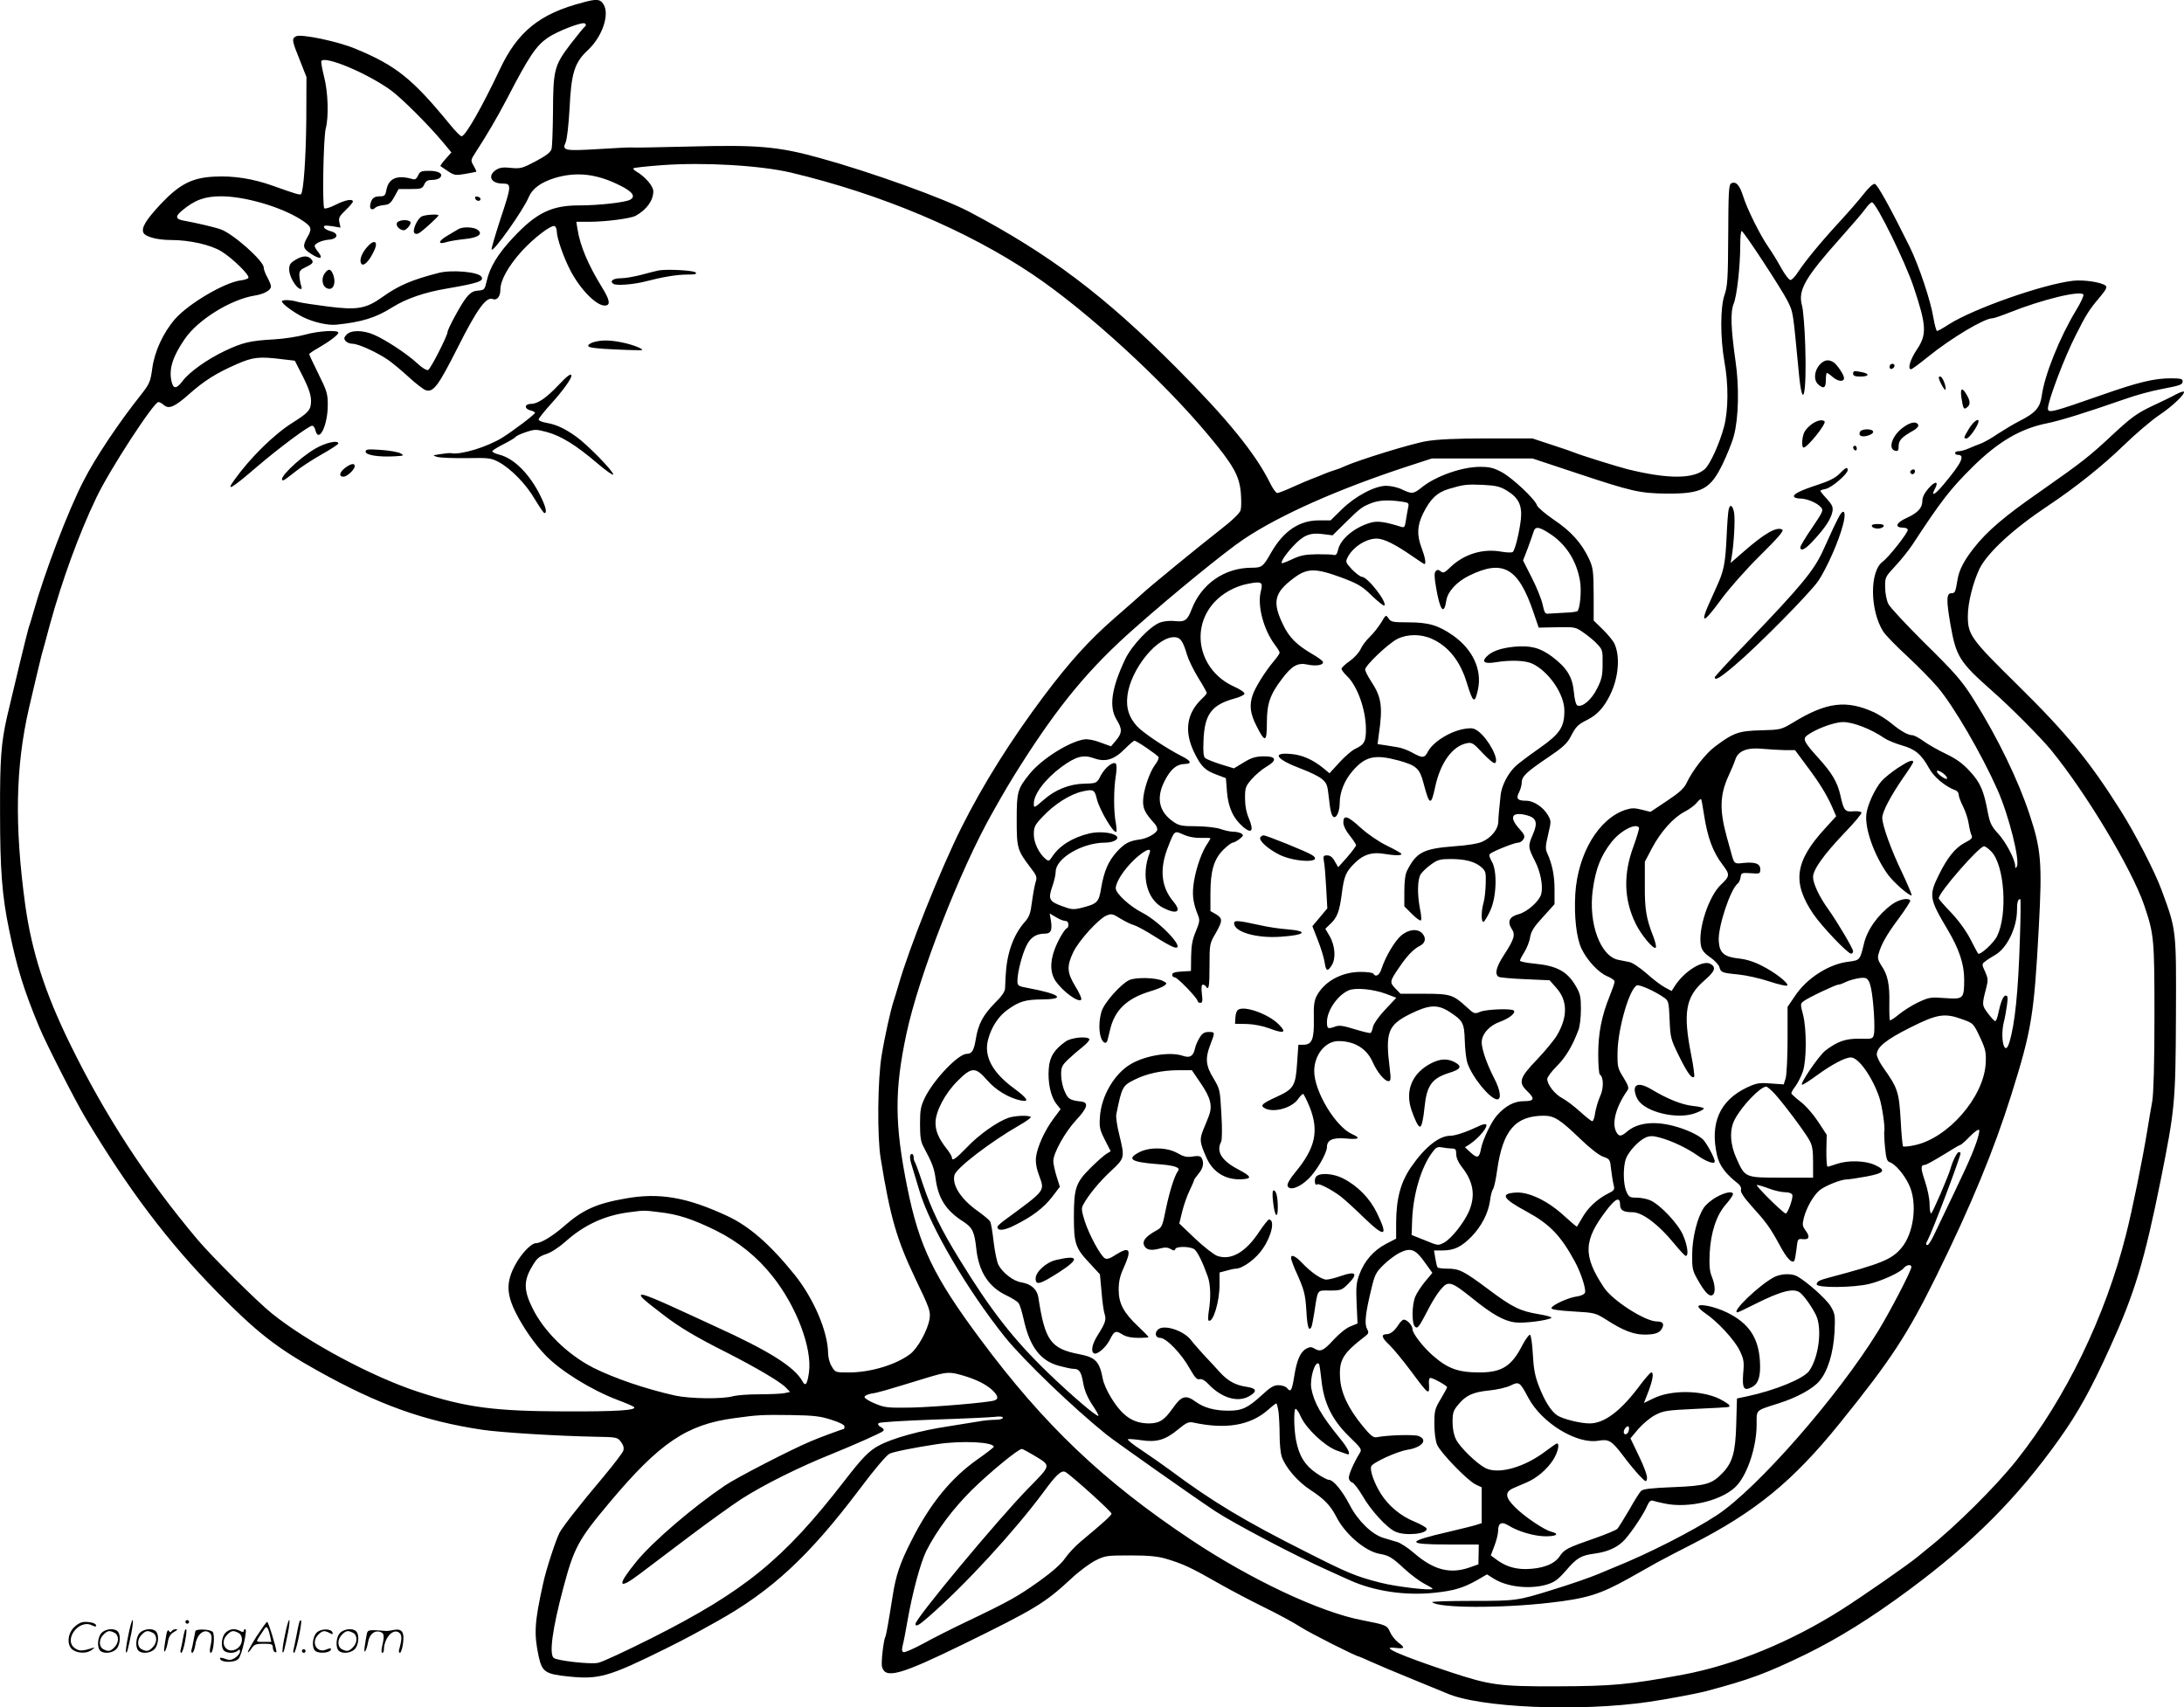 <?xml version="1.0" standalone="no"?>
<!DOCTYPE svg PUBLIC "-//W3C//DTD SVG 20010904//EN"
 "http://www.w3.org/TR/2001/REC-SVG-20010904/DTD/svg10.dtd">
<svg version="1.0" xmlns="http://www.w3.org/2000/svg"
  viewBox="0 0 1199.558 937.808"
 preserveAspectRatio="xMidYMid meet">
<g transform="translate(-0.171,938.823) scale(0.1,-0.1)"
fill="#000000" stroke="none">
<path d="M3205 9375 c-238 -61 -361 -160 -459 -370 -97 -205 -188 -365 -209
-365 -7 0 -34 28 -62 62 -206 252 -297 326 -520 418 -97 41 -300 83 -327 69
-25 -13 -23 -24 20 -130 l37 -94 -1 -235 c-2 -209 -15 -394 -29 -408 -6 -6
-29 1 -155 46 -109 39 -217 56 -323 50 -121 -6 -190 -42 -293 -151 -81 -87
-108 -131 -94 -158 12 -22 77 -39 151 -39 101 0 217 -26 276 -62 61 -37 158
-132 149 -146 -3 -5 -23 -12 -44 -14 -90 -13 -282 -126 -358 -211 -66 -76
-113 -178 -126 -272 -10 -73 -14 -84 -62 -145 -124 -156 -252 -348 -316 -474
-85 -165 -213 -501 -275 -721 -9 -33 -21 -71 -26 -85 -7 -21 -83 -335 -119
-490 -32 -142 -39 -232 -38 -525 0 -314 11 -456 49 -640 43 -211 82 -336 167
-540 37 -89 197 -403 254 -498 238 -397 452 -680 722 -955 215 -219 328 -308
555 -434 332 -185 581 -275 903 -323 102 -15 411 -34 617 -38 121 -2 124 -3
143 -28 14 -18 18 -34 13 -49 -4 -12 -53 -76 -108 -142 -131 -155 -225 -276
-242 -308 -21 -41 -75 -206 -90 -278 -48 -216 -51 -277 -25 -400 19 -87 36
-99 165 -112 167 -17 220 -2 535 154 112 56 151 77 280 149 301 168 506 359
780 722 83 111 146 185 166 198 17 10 135 34 261 53 138 21 314 12 313 -15 -1
-3 -39 -33 -86 -66 -149 -104 -266 -248 -369 -454 -59 -116 -83 -186 -100
-296 -23 -146 -36 -218 -40 -225 -10 -17 -25 -143 -19 -166 18 -69 98 -47 452
126 389 191 441 222 587 357 42 40 102 84 133 100 54 27 64 28 192 28 101 0
150 -5 195 -18 97 -29 139 -49 295 -138 63 -36 174 -94 245 -129 72 -35 161
-83 198 -107 54 -35 308 -163 322 -163 2 0 32 -13 67 -29 35 -16 137 -59 228
-96 91 -37 174 -71 185 -76 179 -81 733 -104 1115 -48 90 13 262 45 310 58
236 62 334 98 550 203 181 89 357 198 570 356 348 258 591 502 820 823 105
147 178 279 282 509 135 297 188 473 278 920 77 386 81 421 83 897 2 477 3
471 -79 693 -36 99 -145 310 -224 435 -172 273 -295 423 -566 690 -258 254
-274 276 -274 380 0 72 29 186 64 259 44 89 185 219 376 346 149 99 302 221
415 331 66 64 154 139 196 167 72 48 146 118 135 129 -2 3 -22 -4 -43 -15 -21
-12 -81 -41 -133 -65 -81 -39 -112 -61 -210 -152 -135 -126 -167 -151 -405
-318 -197 -137 -289 -216 -363 -310 -53 -68 -79 -118 -88 -169 -12 -72 -14
-78 -34 -78 -28 0 -29 -37 -5 -175 31 -174 49 -203 230 -363 98 -86 262 -251
320 -321 193 -235 446 -656 514 -856 54 -160 56 -182 56 -610 0 -262 -5 -422
-12 -465 -7 -36 -19 -110 -28 -165 -26 -158 -83 -439 -116 -567 -113 -449
-331 -900 -601 -1240 -114 -144 -338 -366 -487 -484 -13 -11 -38 -31 -55 -45
-54 -45 -302 -217 -418 -291 -280 -178 -590 -305 -873 -358 -297 -55 -388 -63
-690 -64 -320 -1 -369 6 -590 79 -274 91 -394 144 -297 132 50 -6 53 1 12 31
-16 13 -36 38 -44 57 -15 36 -23 39 -152 64 -229 43 -612 223 -939 441 -484
322 -810 633 -1159 1103 -256 344 -336 510 -401 833 -70 347 -71 533 -5 843
68 320 295 902 473 1216 71 126 97 169 151 255 215 339 383 541 632 760 211
187 494 417 593 484 200 135 525 279 911 405 l126 41 276 0 277 0 238 -79
c309 -103 351 -112 498 -114 195 -1 241 23 310 166 24 51 52 119 60 152 26 95
30 270 9 410 -25 177 -29 269 -10 315 18 44 36 208 36 321 0 43 3 79 8 78 11
-1 217 -315 252 -384 31 -63 29 -50 61 -387 21 -228 45 -134 36 142 -3 96 -11
196 -18 221 -23 84 17 152 215 374 59 66 120 137 134 157 15 21 31 36 36 35
26 -8 184 -331 229 -467 70 -210 73 -259 17 -342 -37 -55 -52 -108 -32 -108 5
0 47 31 94 69 126 102 308 211 353 211 8 0 49 14 92 31 180 72 393 124 408 99
3 -5 -15 -45 -41 -87 -89 -147 -173 -355 -188 -469 -9 -64 -34 -93 -116 -135
-36 -18 -92 -52 -126 -74 -33 -23 -76 -47 -95 -54 -19 -7 -49 -19 -67 -27 -18
-8 -42 -14 -52 -14 -11 0 -20 -4 -20 -10 0 -5 6 -10 14 -10 43 0 23 -43 -74
-159 -51 -62 -76 -74 -50 -26 22 42 0 42 -36 1 -23 -27 -34 -49 -34 -71 0 -36
-25 -64 -85 -91 -60 -27 -70 -54 -19 -54 13 0 24 -5 24 -12 0 -18 -104 -150
-138 -175 -72 -53 -70 -267 3 -383 12 -19 71 -80 131 -135 59 -55 135 -132
168 -171 88 -103 242 -368 329 -564 63 -142 125 -391 106 -422 -7 -10 -9 -9
-9 4 0 35 -52 133 -93 177 -36 39 -45 57 -56 111 -23 126 -42 170 -100 232
-39 43 -74 68 -130 95 -42 20 -97 51 -122 69 -26 19 -54 34 -63 34 -25 0 -66
24 -117 66 -24 20 -67 47 -94 60 -152 69 -260 56 -441 -54 -70 -42 -71 -42
-180 -45 -121 -3 -151 -13 -251 -88 -53 -39 -126 -133 -158 -202 -13 -28 -40
-53 -108 -98 l-90 -60 -48 12 c-39 10 -56 10 -90 -1 -147 -49 -261 -240 -275
-462 -7 -124 6 -242 35 -302 31 -64 94 -131 141 -150 22 -9 40 -22 40 -29 0
-8 -12 -42 -26 -77 -45 -110 -64 -206 -64 -322 0 -59 4 -109 9 -112 21 -13 22
-76 1 -120 -11 -25 -23 -66 -27 -91 -3 -25 -10 -45 -16 -45 -5 0 -35 24 -66
52 -32 29 -75 62 -96 73 -43 22 -85 76 -85 107 0 10 24 42 53 71 48 48 85 109
118 197 8 19 14 71 14 115 0 69 -4 86 -28 127 -48 82 -104 112 -232 124 -41 4
-75 11 -75 16 0 4 11 26 25 48 13 21 28 58 31 81 6 33 21 57 71 111 l63 70 0
81 c0 78 -13 139 -40 199 -11 23 -10 40 5 103 17 72 17 75 -2 107 -25 43 -78
78 -117 78 -49 0 -59 11 -41 46 8 16 15 41 15 55 0 33 27 58 147 139 76 51
102 75 120 109 31 60 40 69 94 96 53 27 90 67 123 134 49 97 58 219 23 288 -9
16 -37 50 -64 76 l-48 47 0 142 c-1 132 -3 147 -26 198 -41 86 -98 150 -192
213 -47 32 -89 68 -93 79 -10 34 -135 151 -194 183 -45 24 -67 29 -120 29 -98
0 -240 -50 -317 -111 -48 -39 -56 -39 -111 -13 -22 11 -61 20 -86 20 -64 0
-172 -58 -246 -131 l-60 -59 -64 0 c-108 0 -194 -58 -262 -176 -44 -78 -51
-84 -107 -84 -149 0 -276 -88 -330 -228 -23 -61 -38 -71 -91 -65 -24 3 -60 0
-80 -7 -54 -18 -155 -123 -193 -200 -76 -160 -92 -264 -48 -335 31 -51 31 -72
-3 -113 l-28 -33 -58 21 c-36 14 -70 20 -90 17 -83 -13 -233 -108 -298 -188
-68 -84 -72 -99 -72 -254 0 -155 3 -166 75 -261 35 -45 38 -54 29 -80 -5 -16
-14 -64 -20 -108 -8 -65 -15 -85 -41 -113 -63 -73 -98 -173 -104 -298 -1 -22
-2 -52 -3 -66 -1 -18 -20 -45 -56 -80 -65 -66 -92 -117 -105 -200 -10 -60 -21
-79 -49 -79 -47 0 -181 -141 -230 -240 -23 -48 -27 -67 -27 -145 0 -69 4 -98
19 -125 48 -90 59 -118 67 -179 15 -107 58 -173 151 -232 51 -33 62 -56 72
-149 13 -125 67 -210 164 -256 31 -15 62 -34 68 -43 7 -8 19 -48 28 -88 33
-151 91 -228 192 -256 33 -9 69 -17 80 -17 34 0 44 -15 55 -77 7 -41 23 -79
49 -119 22 -32 37 -60 35 -62 -8 -8 -146 110 -279 238 -188 182 -314 343 -486
624 -100 162 -152 270 -199 409 -21 65 -42 121 -45 124 -3 4 -6 15 -6 25 0 10
-4 18 -10 18 -13 0 -13 -25 0 -64 5 -17 24 -78 41 -136 58 -197 263 -546 470
-805 104 -129 374 -388 559 -537 49 -39 480 -343 595 -419 101 -67 443 -247
625 -328 41 -19 93 -42 115 -52 135 -61 306 -86 466 -69 106 11 157 26 235 70
l53 31 38 -24 c74 -46 198 -59 291 -32 42 13 61 27 104 76 61 71 83 84 158 94
75 10 130 36 167 78 43 49 106 145 122 185 10 22 19 31 30 28 9 -3 36 -10 61
-15 138 -31 333 18 405 102 59 69 105 214 105 331 0 83 -9 75 120 116 99 31
189 80 225 123 46 54 76 152 83 269 4 91 3 100 -21 141 -24 40 -128 133 -184
165 -31 17 -88 15 -126 -4 -81 -42 -240 -194 -202 -194 3 0 46 20 95 45 146
73 215 91 250 62 22 -18 64 -77 86 -122 35 -73 16 -230 -37 -306 -30 -43 -186
-107 -340 -140 l-57 -12 -4 -141 c-4 -154 -20 -211 -76 -269 -57 -60 -92 -70
-270 -77 -121 -5 -166 -10 -177 -21 -8 -8 -37 -54 -65 -104 -29 -49 -58 -96
-65 -104 -7 -7 -62 -30 -122 -51 -152 -53 -169 -61 -195 -100 -29 -44 -97 -69
-187 -70 -65 0 -117 18 -168 58 l-23 17 20 53 c11 29 20 65 20 80 0 45 18 55
56 32 54 -34 144 -60 206 -60 60 0 77 13 31 25 -39 9 -151 85 -200 135 -55 54
-57 84 -8 105 19 8 52 22 72 31 55 23 112 72 145 123 26 41 38 91 21 91 -3 0
-29 -18 -57 -39 -119 -92 -264 -133 -336 -96 -48 25 -139 113 -161 157 -12 24
-19 58 -19 95 0 51 4 64 31 96 42 51 80 69 170 78 42 4 95 16 117 27 48 23 51
21 98 -67 74 -139 266 -256 385 -236 57 10 73 0 134 -80 30 -41 72 -91 92
-112 36 -37 37 -37 41 -15 2 14 -16 65 -44 122 l-47 98 42 50 c23 27 64 62 92
77 47 25 62 27 227 35 207 10 182 8 182 19 0 5 -24 20 -52 35 -102 50 -271 51
-368 2 l-49 -24 25 64 c25 67 30 104 15 104 -4 0 -31 -30 -59 -67 -106 -144
-198 -213 -279 -213 -52 0 -147 24 -178 44 -34 23 -69 78 -101 161 -21 54 -29
94 -33 174 -3 58 -10 106 -16 108 -5 1 -25 -25 -43 -60 -58 -113 -112 -147
-234 -147 -118 0 -175 21 -259 95 -53 47 -109 120 -109 142 0 21 -29 53 -48
53 -6 0 -19 -12 -29 -28 -22 -34 -43 -51 -65 -52 -32 0 -28 -19 13 -57 22 -21
76 -86 120 -145 100 -135 104 -138 99 -65 -1 15 3 27 8 27 15 0 92 -43 92 -51
0 -3 -16 -33 -35 -65 -32 -53 -35 -64 -35 -136 0 -47 6 -93 15 -115 19 -44
166 -196 211 -218 l34 -16 0 -99 0 -98 -32 -10 c-18 -6 -85 -22 -148 -37 -238
-55 -239 -70 -4 -70 l168 0 -1 -55 -1 -54 -48 -17 c-108 -38 -199 -14 -307 80
-31 27 -71 53 -89 59 -18 5 -53 16 -77 23 -64 19 -141 94 -186 181 -41 79 -90
138 -114 138 -9 0 -41 17 -71 38 -61 42 -94 95 -110 181 -12 65 -13 171 -2
171 5 0 18 -19 28 -42 30 -67 130 -161 198 -187 31 -11 59 -21 61 -21 17 0 -2
37 -43 87 -103 126 -143 196 -158 276 -9 55 21 155 42 134 3 -2 9 -44 14 -91
13 -124 59 -218 153 -309 66 -64 70 -70 57 -90 -30 -48 -60 -116 -60 -135 0
-11 8 -23 18 -26 10 -3 35 -36 57 -73 45 -79 132 -175 180 -197 54 -26 182
-13 172 17 -2 6 -31 23 -65 37 -77 31 -144 87 -186 154 -37 59 -61 128 -53
150 8 21 142 82 198 91 82 13 116 55 62 76 -25 9 -173 5 -230 -7 -18 -3 -34 9
-77 62 -79 96 -120 183 -124 265 -6 98 16 134 137 227 21 16 22 21 11 42 -15
27 -8 87 23 215 19 81 26 95 67 135 25 25 66 56 91 68 60 29 86 19 139 -57
l39 -54 -40 -48 c-21 -26 -46 -63 -54 -83 -19 -46 -20 -149 -1 -165 15 -12 20
-5 81 112 17 32 44 75 61 94 40 48 57 43 169 -47 111 -90 176 -127 237 -135
46 -7 185 11 201 25 4 4 -27 13 -70 20 -103 17 -145 38 -277 137 -134 100
-159 113 -224 113 -28 0 -53 3 -55 8 -3 4 -8 26 -12 50 l-7 42 46 0 c64 0 104
19 160 76 55 57 92 128 102 199 3 28 11 55 16 62 6 7 16 54 23 105 31 218 100
298 257 298 56 0 89 -21 198 -126 55 -53 104 -91 127 -99 37 -13 38 -15 44
-72 4 -32 10 -70 14 -85 6 -24 3 -29 -34 -47 -58 -30 -108 -77 -138 -130 -15
-25 -28 -48 -30 -50 -1 -2 -32 24 -68 57 -88 82 -194 134 -266 130 -90 -5 -75
-33 57 -104 127 -69 188 -132 265 -274 33 -60 64 -154 56 -172 -3 -9 -23 -18
-46 -21 -45 -6 -133 -46 -138 -63 -3 -8 35 -14 119 -19 122 -7 123 -8 188 -49
84 -54 142 -77 199 -78 59 -1 88 8 101 33 14 26 5 39 -28 39 -64 0 -244 115
-291 187 -116 175 -113 258 16 426 49 64 73 73 73 28 0 -30 18 -41 68 -41 54
0 143 -67 228 -171 31 -38 60 -69 65 -69 17 0 9 60 -16 116 -28 63 -127 168
-181 190 -18 8 -52 14 -74 14 -37 0 -42 3 -56 35 -17 41 -18 129 -3 176 14 41
71 103 111 120 22 9 39 9 76 -1 66 -18 148 -57 204 -96 52 -37 98 -53 98 -35
0 19 -47 105 -66 122 -30 27 -96 56 -161 73 -107 28 -196 17 -252 -29 -36 -31
-47 -31 -62 -4 -26 49 -1 140 62 229 9 12 3 28 -22 69 -32 51 -34 59 -33 140
2 131 66 351 107 367 15 5 100 -33 148 -67 25 -17 27 -24 31 -122 4 -100 7
-108 52 -200 46 -93 70 -126 83 -113 3 3 -4 59 -17 123 -45 229 -30 316 71
404 60 52 68 73 37 92 -41 26 -146 -39 -199 -123 l-16 -25 -37 20 c-21 11 -66
45 -101 77 -36 31 -77 59 -94 62 -17 3 -44 9 -60 12 -99 19 -166 201 -141 384
16 117 44 188 103 263 48 62 134 107 151 79 2 -4 -11 -49 -29 -99 -58 -154
-55 -295 11 -429 30 -61 98 -143 110 -131 4 4 -2 31 -13 60 -39 99 -48 149
-47 282 l0 130 39 74 c48 91 118 169 180 201 26 13 55 35 66 49 11 13 21 22
24 20 2 -3 9 -38 15 -79 20 -132 49 -211 105 -284 39 -51 38 -61 -10 -106 -67
-62 -128 -245 -111 -335 5 -26 18 -42 51 -65 25 -17 48 -42 51 -55 7 -28 15
-31 109 -40 39 -4 112 -20 163 -37 51 -17 96 -27 100 -23 11 11 -66 72 -138
108 -42 22 -86 36 -124 40 -85 9 -110 30 -114 97 -5 77 64 284 104 315 7 5 14
21 16 35 3 24 6 25 56 22 50 -4 52 -3 52 22 0 31 -29 41 -95 34 -47 -6 -49 -4
-65 57 -5 17 -16 57 -25 90 -39 144 -37 227 10 330 15 32 33 75 39 94 16 46
67 65 151 56 33 -3 86 -6 118 -7 l58 0 57 -77 c74 -98 114 -162 145 -231 l24
-55 -61 -67 c-167 -182 -182 -297 -64 -471 46 -67 188 -217 207 -217 6 0 11 6
11 13 0 15 -84 157 -135 229 -50 69 -85 143 -85 179 0 41 60 125 179 249 50
52 89 99 87 105 -1 5 -21 9 -44 7 -47 -4 -53 3 -72 88 -16 72 -46 122 -119
203 -80 88 -89 106 -65 125 46 35 149 74 198 74 53 1 153 -37 226 -87 19 -13
63 -31 98 -41 72 -20 107 -49 149 -125 25 -48 89 -101 146 -122 9 -3 17 -14
17 -24 0 -10 11 -39 24 -65 13 -25 27 -68 31 -95 4 -26 11 -55 16 -64 6 -13
-1 -21 -38 -40 -52 -27 -96 -82 -143 -178 -55 -111 -51 -131 49 -299 63 -106
91 -189 91 -273 0 -107 -4 -110 -104 -103 -79 6 -88 5 -148 -23 -34 -16 -83
-47 -107 -67 -24 -20 -46 -34 -49 -32 -2 3 -4 46 -3 95 2 102 -9 156 -44 206
-18 28 -22 42 -15 64 15 54 44 105 111 195 37 50 65 94 63 98 -11 17 -63 6
-100 -21 -78 -57 -137 -140 -155 -218 -21 -88 -22 -89 -83 -97 -108 -12 -231
-91 -295 -188 l-41 -60 0 -177 c0 -97 -5 -193 -10 -213 l-11 -36 -72 5 c-64 5
-78 2 -130 -22 -150 -71 -205 -197 -164 -374 12 -54 47 -101 114 -153 13 -10
20 -24 17 -35 -4 -12 15 -41 58 -89 79 -87 102 -118 153 -212 39 -73 67 -104
81 -90 4 4 9 33 13 65 6 56 7 58 33 55 36 -4 43 12 18 46 -19 26 -20 33 -10
73 14 53 49 116 83 147 26 24 118 62 152 62 11 0 59 7 108 16 100 19 111 34
45 64 -53 24 -148 26 -208 5 -23 -8 -46 -15 -50 -15 -5 0 -7 39 -7 87 l2 88
-47 72 c-27 41 -68 88 -97 110 -27 21 -50 42 -50 46 -1 5 10 23 23 40 13 18
31 54 40 80 21 63 21 232 1 312 -15 56 -15 60 2 73 23 19 178 92 192 92 6 0
19 4 29 9 36 19 100 33 120 27 14 -5 23 -21 30 -54 14 -63 24 -225 16 -256 -6
-24 -9 -25 -77 -23 -79 1 -123 -15 -189 -65 -37 -29 -145 -188 -128 -188 6 0
42 23 80 51 84 61 156 99 188 99 42 0 118 -108 156 -220 15 -45 33 -166 27
-185 -1 -5 0 -45 4 -87 6 -62 11 -78 25 -83 30 -9 79 -66 106 -122 49 -100 29
-269 -42 -351 -53 -62 -109 -85 -399 -162 -50 -13 -65 -21 -65 -36 0 -21 203
-19 289 2 72 18 170 63 190 88 15 18 41 21 41 5 0 -20 -115 -241 -182 -351
-220 -358 -663 -865 -886 -1012 -131 -86 -375 -211 -562 -286 -30 -12 -69 -29
-86 -36 -42 -18 -160 -59 -258 -89 -190 -59 -197 -60 -438 -60 -125 0 -224 -3
-220 -7 33 -33 381 -34 647 -3 202 23 275 46 430 132 55 31 127 71 160 90 33
18 119 63 190 99 350 179 554 346 811 664 283 350 373 488 534 815 190 386
313 685 409 990 112 357 125 438 151 920 19 354 13 428 -51 620 -61 186 -176
423 -303 625 -67 108 -102 148 -282 325 -94 94 -180 186 -190 205 -10 20 -18
59 -18 92 -1 55 1 58 54 115 30 32 73 85 95 118 159 243 209 307 329 426 141
140 265 213 411 242 77 16 203 55 425 132 58 21 149 46 204 56 109 21 116 24
116 45 0 11 -15 14 -64 14 -91 0 -176 -20 -376 -90 -277 -97 -300 -103 -300
-76 0 41 90 280 152 401 58 116 76 143 129 206 38 45 46 59 36 68 -24 19 -118
33 -178 27 -166 -19 -547 -153 -684 -240 -30 -20 -59 -36 -64 -36 -4 0 -13 33
-20 73 -15 94 -80 287 -131 391 -103 208 -176 341 -191 344 -9 2 -35 -22 -62
-57 -26 -33 -86 -102 -133 -153 -99 -107 -187 -214 -227 -275 -15 -24 -34 -43
-41 -43 -8 0 -31 30 -52 68 -20 37 -52 88 -70 114 -44 63 -117 209 -139 281
-19 60 -40 82 -66 67 -12 -8 -14 -56 -15 -283 -1 -240 -4 -281 -20 -328 -24
-69 -24 -234 -1 -367 23 -123 22 -268 -2 -358 -23 -88 -76 -206 -105 -232 -62
-56 -204 -56 -426 -1 -55 14 -257 77 -285 89 -11 5 -69 25 -128 44 l-109 36
-246 0 c-166 0 -276 -5 -334 -15 -78 -12 -376 -104 -453 -139 -16 -8 -41 -17
-55 -21 -14 -4 -38 -13 -55 -20 -16 -7 -46 -19 -65 -26 -19 -7 -68 -28 -108
-46 -39 -18 -78 -33 -85 -33 -7 0 -25 25 -40 56 -79 160 -235 352 -512 630
-400 401 -699 626 -1140 859 -143 75 -540 218 -820 295 -231 64 -341 73 -720
63 -165 -4 -307 -7 -315 -5 -8 1 -91 -3 -184 -9 -186 -11 -198 -8 -177 38 7
16 16 96 21 183 9 196 27 254 100 322 80 74 122 198 86 253 -18 28 -36 30
-111 10z m9 -133 c-6 -4 -42 -49 -81 -99 -87 -115 -93 -139 -94 -371 -1 -97
-4 -188 -8 -202 -5 -18 -28 -36 -86 -67 -74 -39 -84 -42 -136 -37 -44 5 -62 2
-83 -11 -48 -32 -28 -75 36 -75 51 0 50 -10 -13 -199 -27 -84 -49 -157 -47
-163 7 -20 174 216 203 286 20 48 66 82 142 106 121 37 235 24 365 -43 66 -33
82 -59 50 -76 -28 -15 -173 -31 -281 -31 -150 0 -234 -41 -361 -177 -83 -88
-128 -162 -145 -238 -11 -48 -13 -50 -48 -53 -28 -2 -43 -12 -66 -41 -27 -34
-101 -170 -101 -186 0 -20 -94 -205 -107 -209 -8 -3 -34 12 -61 38 -55 51
-172 128 -237 156 -61 26 -126 26 -150 0 -15 -16 -15 -22 -5 -35 7 -8 24 -15
39 -15 31 0 134 -47 195 -89 24 -17 75 -59 114 -95 38 -35 80 -67 92 -71 42
-13 69 23 176 235 105 209 156 279 191 266 24 -10 43 13 43 51 0 51 42 127
115 209 69 76 166 150 184 140 6 -4 11 -17 11 -30 0 -35 38 -144 76 -216 54
-102 140 -190 187 -190 34 0 29 30 -16 102 -75 122 -119 226 -133 316 l-7 42
69 0 c92 0 230 18 257 33 61 34 97 84 97 135 0 29 -47 82 -96 110 -10 6 -16
13 -13 16 3 3 73 11 156 17 230 17 539 -1 710 -41 495 -118 967 -317 1328
-560 297 -200 711 -579 962 -880 139 -166 172 -225 180 -319 3 -38 3 -80 -1
-94 -4 -17 -44 -56 -119 -114 -113 -88 -385 -311 -422 -346 -11 -10 -78 -70
-150 -132 -143 -125 -245 -238 -387 -426 -184 -245 -337 -489 -456 -727 -115
-230 -289 -665 -346 -867 -10 -33 -21 -71 -26 -85 -16 -47 -49 -195 -66 -300
-22 -130 -25 -447 -5 -565 52 -321 88 -445 189 -657 80 -167 86 -182 79 -225
-10 -61 -64 -159 -105 -191 -77 -59 -218 -102 -337 -102 -74 0 -76 0 -95 33
-11 17 -20 50 -20 72 -1 118 -78 300 -185 433 -134 166 -249 266 -370 322
-222 103 -373 129 -560 95 -159 -28 -234 -62 -338 -154 -60 -52 -124 -91 -151
-91 -27 0 -82 -58 -116 -122 -48 -90 -47 -156 3 -257 43 -86 108 -179 167
-239 84 -86 248 -187 391 -242 46 -17 88 -35 93 -40 18 -18 -99 -25 -379 -24
-387 1 -542 21 -805 107 -252 82 -608 272 -805 431 -79 63 -330 313 -407 404
-283 336 -508 681 -700 1073 -139 283 -212 510 -248 769 -59 434 -53 755 20
1075 24 104 62 264 70 295 6 19 26 94 45 165 68 247 160 500 256 700 71 150
315 525 341 525 6 0 19 -7 29 -16 28 -25 60 -11 140 60 84 74 147 114 261 164
89 39 123 43 251 27 l68 -8 45 -88 c32 -64 44 -101 44 -132 0 -50 -12 -64
-102 -121 -103 -65 -231 -191 -320 -315 -47 -65 -16 -48 121 70 126 108 288
228 307 229 7 0 15 -11 18 -25 19 -75 69 29 68 142 0 58 -6 77 -51 167 -28 57
-51 105 -51 109 0 3 21 18 48 33 64 37 112 73 112 85 0 16 -108 10 -183 -11
-39 -11 -117 -23 -172 -26 -129 -7 -171 -17 -270 -64 -96 -46 -192 -114 -230
-164 -34 -45 -51 -46 -61 -3 -16 67 6 137 73 234 72 105 252 217 385 238 50 8
88 29 88 50 0 8 -9 30 -20 50 -11 20 -20 44 -20 54 0 36 -166 184 -235 209
-32 12 -137 36 -197 47 -52 8 -57 23 -17 56 70 59 126 79 215 79 128 0 323
-56 434 -125 62 -39 68 -51 42 -96 -30 -52 -28 -65 18 -95 49 -32 69 -28 41 8
-12 14 -21 30 -21 35 0 14 41 32 80 35 48 4 54 34 9 46 -18 4 -35 14 -37 21
-4 11 5 12 43 7 l47 -8 -6 29 c-6 24 0 34 34 67 22 21 40 42 40 47 0 17 -43 9
-96 -18 -29 -15 -57 -23 -61 -19 -12 12 -5 391 8 439 17 63 13 201 -10 287
-10 41 -17 78 -14 83 19 30 246 -64 378 -158 59 -42 209 -191 293 -292 l43
-52 -32 -36 c-17 -19 -30 -37 -28 -39 2 -2 21 -14 41 -28 35 -23 42 -24 95
-15 32 6 59 11 61 12 1 1 -5 16 -15 33 -17 30 -17 30 14 78 62 96 112 181 169
289 121 234 160 291 223 335 55 38 194 91 206 79 7 -7 6 -12 -1 -17z m5065
-2549 c64 -39 84 -81 76 -158 -8 -69 -31 -165 -44 -178 -5 -5 -31 -4 -62 1
-102 19 -206 -13 -281 -85 -32 -31 -39 -34 -53 -23 -12 10 -19 10 -27 2 -9 -9
-9 -31 1 -89 22 -130 44 -157 57 -71 8 48 58 102 126 135 186 91 270 42 353
-204 l28 -82 101 2 c99 2 102 1 146 -30 25 -17 59 -45 75 -63 28 -29 30 -36
29 -108 0 -65 -5 -86 -31 -137 -30 -60 -79 -102 -107 -92 -8 3 -16 31 -20 76
-8 82 -38 131 -120 193 -66 49 -118 62 -208 54 -78 -8 -125 -26 -154 -57 -25
-28 -6 -38 54 -28 81 13 162 10 200 -8 91 -43 177 -169 176 -259 0 -90 -25
-127 -138 -206 -56 -39 -114 -83 -129 -97 -42 -39 -77 -106 -83 -159 -9 -84
-12 -116 -13 -149 -1 -39 -38 -85 -86 -107 -22 -11 -81 -21 -156 -26 -170 -13
-208 -33 -259 -134 -10 -19 -15 -59 -15 -112 l0 -84 42 -42 c23 -23 45 -39 49
-35 4 3 2 32 -5 63 -16 83 -14 165 5 192 9 13 34 37 57 53 35 25 49 29 106 29
81 0 133 -14 168 -44 25 -22 27 -29 25 -92 -1 -38 -6 -85 -12 -104 -14 -48
-13 -113 1 -104 6 3 23 32 37 63 34 75 38 218 7 268 -12 21 -16 36 -10 41 17
15 135 62 155 62 11 0 24 9 30 20 9 16 4 26 -26 59 -56 63 -37 93 45 71 52
-14 60 -41 32 -105 -27 -62 -27 -71 10 -143 32 -61 47 -140 36 -184 -10 -39
-76 -98 -124 -111 -51 -13 -64 -41 -38 -81 21 -32 14 -56 -44 -145 -42 -65
-51 -103 -28 -118 6 -4 72 -10 146 -13 l134 -6 37 -42 c62 -69 63 -159 4 -259
-15 -26 -65 -87 -111 -135 -96 -100 -103 -125 -53 -173 44 -42 39 -55 -19 -55
-52 0 -100 -25 -147 -78 -31 -34 -79 -135 -88 -184 -9 -50 -20 -54 -57 -20
l-31 29 24 15 c54 36 107 101 91 111 -4 3 -24 -2 -43 -12 -63 -30 -125 -51
-153 -51 -61 0 -140 -63 -215 -172 -57 -83 -81 -172 -82 -303 l0 -90 -56 -29
c-68 -36 -117 -92 -145 -165 -18 -48 -20 -71 -16 -164 l5 -108 -39 -16 c-22
-8 -63 -41 -93 -74 -56 -61 -72 -68 -106 -47 -15 9 -24 9 -43 -1 -33 -18 -53
-63 -67 -154 -13 -79 -19 -88 -40 -62 -7 8 -27 15 -46 15 -26 0 -45 -11 -91
-54 -78 -71 -109 -86 -184 -86 -75 0 -133 16 -177 47 -56 42 -80 36 -127 -31
-48 -68 -74 -85 -131 -86 -89 0 -148 40 -211 144 -20 32 -40 77 -44 100 -18
96 -40 119 -128 136 -158 30 -190 74 -226 312 -7 45 -40 74 -94 83 -45 7 -103
53 -126 97 -8 17 -20 75 -26 127 -6 53 -14 102 -19 110 -4 8 -34 33 -66 56
-93 65 -144 143 -130 199 9 38 199 183 352 271 41 23 71 45 67 48 -10 11 -87
8 -124 -5 -60 -21 -162 -93 -227 -162 -62 -64 -82 -78 -82 -55 0 6 -13 28 -29
48 -43 55 -61 96 -61 142 0 62 51 160 121 230 78 78 98 78 162 5 47 -55 121
-99 185 -112 50 -10 39 10 -35 65 -121 88 -169 178 -144 270 18 69 58 129 108
164 64 46 97 55 191 56 130 1 97 29 -72 61 -65 12 -66 13 -66 44 1 46 25 140
49 189 22 46 53 67 100 67 35 0 43 18 35 71 l-7 40 34 -20 c19 -12 42 -21 52
-21 10 0 17 -8 17 -20 0 -11 -4 -20 -8 -20 -5 0 -19 -19 -33 -43 -59 -104 -69
-189 -29 -248 39 -56 124 -119 140 -102 5 4 -9 37 -31 72 -47 77 -49 111 -13
188 30 64 140 185 184 203 27 11 34 9 77 -18 27 -16 59 -32 73 -35 14 -4 63
-30 110 -60 47 -30 95 -57 108 -61 78 -25 -69 136 -172 189 -69 35 -146 106
-146 134 0 34 43 101 101 157 57 53 98 72 85 37 -48 -124 -16 -255 74 -301 77
-39 104 -22 56 35 -66 79 -76 175 -32 291 39 101 37 99 88 76 27 -12 62 -19
95 -18 29 1 53 0 53 -2 0 -3 -11 -22 -25 -43 -30 -49 -62 -149 -69 -221 -6
-55 1 -97 25 -157 12 -29 10 -38 -11 -90 -19 -44 -25 -77 -26 -138 l-1 -80
-52 -3 c-36 -2 -51 -7 -51 -18 0 -7 6 -14 14 -14 15 0 126 -115 126 -131 0 -5
7 -9 15 -9 11 0 13 10 8 50 -4 33 -2 50 5 50 6 0 14 -4 17 -10 16 -25 20 -1
20 113 0 120 1 123 33 178 40 70 40 83 2 106 l-30 17 0 96 c0 125 19 189 71
241 21 21 45 39 52 39 6 0 23 9 37 20 21 17 23 21 10 30 -8 5 -28 10 -45 10
-16 0 -48 7 -70 15 -23 8 -78 14 -131 15 -78 0 -96 3 -125 23 -82 55 -99 132
-50 227 33 64 65 91 110 92 41 1 35 17 -15 42 -85 43 -214 129 -247 165 -45
50 -61 100 -53 167 17 148 169 333 264 322 29 -3 42 -24 64 -98 7 -24 34 -80
60 -123 27 -43 48 -81 48 -85 0 -4 -12 -18 -27 -32 -84 -80 -98 -178 -43 -293
39 -80 60 -100 125 -124 l50 -19 6 -76 c7 -86 35 -146 90 -193 46 -38 58 -20
31 46 -15 34 -22 73 -22 114 0 56 3 65 36 103 20 23 56 54 80 68 63 37 57 59
-16 58 -43 -1 -66 -8 -108 -34 l-53 -32 -72 22 c-40 13 -78 28 -85 34 -10 7
-13 33 -10 95 5 146 44 198 172 233 27 7 51 19 53 25 3 7 -23 25 -59 41 -189
86 -242 316 -106 463 45 49 114 87 181 100 78 16 87 11 74 -40 -21 -78 15
-213 79 -297 13 -17 24 -35 24 -41 0 -5 -15 -27 -34 -49 -44 -52 -100 -141
-114 -183 -19 -56 -14 -102 21 -170 47 -94 57 -91 57 17 0 104 17 155 82 240
55 74 88 92 141 80 47 -10 90 -3 85 15 -3 7 -29 26 -59 43 -85 50 -126 90
-160 161 -60 124 -49 175 56 254 76 58 120 58 265 5 92 -35 113 -47 167 -100
34 -33 65 -57 68 -54 18 17 -92 158 -123 158 -8 0 -32 18 -54 40 -36 39 -37
42 -24 68 29 56 101 102 159 102 39 0 103 -32 195 -96 35 -24 65 -44 67 -44
11 0 4 38 -15 88 -27 72 -25 122 8 190 39 79 77 116 142 135 81 24 97 26 189
22 71 -4 92 -9 130 -32z m-584 -59 c46 -7 47 -7 40 -38 -3 -17 -9 -48 -12 -69
-5 -34 -8 -38 -27 -32 -85 27 -128 33 -164 23 -90 -25 -168 -90 -181 -150 -5
-22 -12 -31 -22 -28 -8 3 -50 4 -94 4 -64 -1 -91 -6 -135 -27 -30 -14 -56 -24
-58 -22 -7 7 21 49 61 92 56 61 94 77 162 68 l56 -7 74 73 c79 78 91 86 145
106 40 14 86 16 155 7z m816 -175 c91 -58 151 -151 169 -263 9 -54 0 -149 -14
-164 -4 -4 -35 -8 -69 -9 -34 -2 -73 -4 -87 -5 -22 -3 -25 2 -36 52 -7 30 -34
97 -60 147 l-47 93 26 67 c14 38 28 78 32 91 9 30 29 28 86 -9z m-2211 -1179
c32 -22 62 -44 65 -50 3 -5 -5 -25 -19 -42 -32 -43 -66 -146 -66 -201 0 -43
12 -66 63 -122 10 -11 16 -26 15 -34 -4 -20 -56 -49 -98 -54 -56 -7 -83 -22
-124 -67 -47 -52 -70 -106 -86 -198 -13 -81 -21 -88 -112 -111 -41 -10 -54 -8
-102 10 -72 26 -78 39 -55 107 11 30 19 67 19 82 0 74 146 160 271 160 52 0
85 24 58 40 -26 17 -93 22 -142 11 -94 -22 -168 -68 -208 -131 -15 -22 -18
-23 -34 -10 -37 31 -65 89 -65 135 0 41 5 52 48 97 63 68 151 124 218 139 61
14 68 10 80 -41 15 -61 94 -194 107 -180 3 3 1 25 -3 50 -12 61 -12 182 0 255
6 39 6 63 0 69 -14 14 -58 -21 -81 -63 -24 -46 -23 -45 -92 -47 -82 -2 -160
-33 -224 -90 -52 -45 -53 -45 -53 -19 0 52 63 135 152 201 80 58 119 69 180
47 62 -22 110 -7 169 53 24 24 47 44 52 44 4 0 35 -18 67 -40z m4390 -154 c7
-9 8 -16 3 -16 -14 0 -53 30 -53 41 0 12 32 -4 50 -25z m250 -416 c72 -77 89
-343 31 -463 -19 -39 -95 -108 -105 -96 -2 2 -21 38 -42 79 -23 45 -66 104
-106 146 -38 39 -68 74 -68 78 0 32 222 286 249 286 7 0 26 -14 41 -30z m156
-477 c-9 -290 -27 -469 -58 -570 -26 -87 -53 24 -29 117 5 19 12 59 16 88 6
42 4 52 -7 52 -14 0 -28 -36 -43 -107 -4 -18 -10 -33 -15 -33 -5 0 -22 19 -40
43 -33 44 -33 47 -9 139 11 42 10 53 -6 89 -19 41 -19 42 2 58 11 9 34 23 51
33 66 36 122 150 122 248 0 43 5 60 18 60 3 0 2 -98 -2 -217z m-317 -443 c62
-22 62 -22 103 -110 26 -58 29 -73 26 -135 -12 -185 -208 -409 -391 -447 -31
-7 -59 -9 -63 -6 -3 4 -9 69 -13 145 -9 152 -16 175 -92 282 -22 30 -39 65
-39 77 0 41 51 82 185 149 147 74 188 80 284 45z m-1032 -407 c49 -53 167
-211 192 -256 17 -30 21 -55 21 -122 l0 -85 -173 0 c-202 0 -200 -1 -248 106
-35 77 -39 156 -10 212 38 74 141 182 174 182 5 0 25 -17 44 -37z m1108 -275
c-31 -85 -51 -128 -232 -505 -14 -29 -29 -53 -34 -53 -11 0 -11 6 1 28 26 48
180 455 180 477 0 3 -4 5 -10 5 -9 0 -33 -47 -45 -90 -13 -45 -97 -240 -106
-246 -5 -3 -9 19 -9 49 0 31 -11 84 -25 126 -25 74 -25 91 -1 91 7 0 52 25
101 55 48 30 90 55 94 55 4 0 27 20 51 45 24 25 47 42 52 37 4 -4 -4 -37 -17
-74z m-2879 -28 c20 0 24 -5 24 -31 0 -19 11 -45 29 -68 66 -83 78 -159 41
-246 -27 -62 -96 -150 -137 -172 -32 -17 -33 -17 -105 13 l-73 29 3 85 c6 141
50 288 110 368 21 29 29 33 55 28 16 -3 40 -6 53 -6z m1742 -220 c29 -11 68
-20 87 -20 22 0 38 -6 41 -15 6 -16 -27 -107 -37 -102 -20 8 -170 157 -158
157 8 0 38 -9 67 -20z m-6093 -130 c100 -11 182 -38 310 -101 122 -61 225
-143 311 -252 131 -165 217 -394 199 -526 -9 -65 -19 -80 -35 -51 -43 80 -183
168 -480 303 -30 14 -89 41 -130 60 -201 93 -270 121 -277 113 -8 -7 14 -27
124 -111 87 -67 178 -121 343 -204 165 -84 299 -163 328 -194 l23 -24 -32 -7
c-17 -3 -79 -6 -138 -6 -58 0 -122 -5 -141 -10 -56 -17 -236 -15 -320 3 -161
36 -332 94 -450 153 -142 73 -272 200 -335 330 -47 95 -47 149 -2 224 27 47
39 57 78 70 28 9 71 37 108 70 102 91 215 143 349 160 83 11 80 11 167 0z
m1663 -896 c73 -21 130 -49 165 -82 31 -30 35 -48 10 -56 -40 -12 -328 -36
-458 -39 -128 -2 -145 0 -197 22 -32 13 -58 29 -58 36 0 7 17 15 38 19 37 5
69 15 302 86 112 34 125 35 198 14z m1736 -200 c3 -26 6 -84 6 -129 0 -45 5
-97 11 -116 21 -61 87 -138 159 -185 74 -48 110 -85 142 -148 48 -94 158 -188
236 -202 52 -9 69 -19 139 -84 34 -31 82 -67 107 -80 25 -13 46 -25 46 -28 0
-12 -195 10 -285 33 -134 34 -178 52 -405 167 -344 173 -519 278 -755 454 -38
28 -107 76 -153 107 -46 30 -80 57 -75 60 4 3 37 0 72 -5 84 -13 133 1 202 58
46 38 59 44 84 39 181 -39 314 -16 412 70 21 19 41 34 44 35 4 0 9 -21 13 -46z
m-2456 -44 c43 -13 72 -28 72 -36 0 -8 -1 -14 -3 -14 -5 0 -144 -51 -182 -68
-106 -44 -408 -200 -470 -242 -179 -121 -393 -305 -484 -414 -113 -138 -108
-165 14 -73 39 29 160 121 270 204 110 83 240 176 289 208 120 77 316 175 491
245 128 52 277 118 287 128 7 7 3 14 -12 22 -14 8 -19 15 -12 22 5 5 137 13
298 19 159 5 310 12 337 15 31 4 47 2 47 -5 0 -6 -18 -11 -42 -11 -23 0 -67
-4 -97 -10 -31 -5 -103 -17 -161 -26 -154 -23 -306 -65 -380 -105 -55 -29 -91
-66 -190 -194 -335 -433 -548 -606 -1059 -864 -142 -71 -274 -133 -295 -136
-43 -9 -225 12 -243 27 -26 21 -7 161 52 382 59 223 82 266 254 471 276 329
424 429 686 464 130 18 153 19 310 17 126 -2 162 -6 223 -26z m4378 -65 c-7
-18 -26 -20 -26 -2 0 18 24 41 28 27 2 -6 1 -17 -2 -25z m-3266 -130 c97 -59
98 -50 -32 -183 -165 -169 -618 -713 -618 -743 0 -18 19 -8 71 38 201 175 472
470 633 687 70 96 98 121 120 109 34 -20 255 -219 253 -229 -2 -10 -47 -51
-165 -149 -33 -27 -73 -70 -90 -95 -20 -30 -68 -73 -143 -127 -119 -84 -160
-108 -399 -222 -80 -38 -187 -92 -239 -121 -52 -28 -100 -49 -107 -46 -9 3
-10 14 -4 38 5 18 16 76 25 128 28 161 72 324 105 391 57 112 146 231 252 336
95 93 251 222 272 223 4 0 34 -16 66 -35z M2298 8424 c-9 -19 -17 -24 -32 -19
-83 24 -130 4 -142 -60 -5 -29 -10 -35 -33 -35 -35 0 -47 -10 -55 -42 -7 -29
9 -39 29 -19 6 5 26 11 45 13 29 2 38 10 58 46 l23 42 65 0 c59 0 65 2 76 25
8 19 19 25 43 25 17 0 36 5 43 12 21 21 -6 38 -59 38 -43 0 -51 -3 -61 -26z
M2612 8298 c5 -15 28 -18 29 -3 0 6 -7 12 -17 13 -10 3 -15 -1 -12 -10z M2317
8199 c-25 -15 -52 -78 -39 -91 7 -7 17 -6 30 3 28 20 102 88 102 94 0 9 -75 4
-93 -6z M2193 8173 c-20 -7 -15 -31 8 -44 18 -9 25 -7 41 9 11 11 17 25 14 31
-7 11 -41 14 -63 4z M2520 8130 c-8 -5 -37 -22 -64 -38 -50 -30 -50 -49 0 -33
16 5 59 12 96 16 76 7 105 28 73 51 -21 16 -82 18 -105 4z M2016 8029 c-31
-36 -43 -76 -28 -91 13 -13 42 17 67 70 28 56 2 70 -39 21z M1623 7960 c-27
-16 -33 -26 -33 -53 0 -35 35 -97 59 -105 11 -4 12 1 6 19 -4 13 -8 37 -9 54
-1 25 5 32 37 47 40 19 44 27 25 46 -18 18 -49 15 -85 -8z M1784 7885 c-22
-34 -9 -78 23 -83 27 -4 40 33 26 74 -13 38 -28 40 -49 9z M3620 7903 c-14 -3
-56 -13 -95 -24 -38 -10 -89 -19 -112 -19 -44 0 -65 -16 -42 -31 16 -11 112
-3 174 13 96 25 174 38 229 38 46 0 57 3 48 12 -11 11 -153 19 -202 11z M2410
7889 c-147 -38 -218 -68 -309 -133 -90 -64 -138 -72 -301 -51 -71 9 -144 20
-162 25 -39 12 -88 13 -88 3 0 -13 62 -59 115 -86 59 -29 137 -47 185 -42 138
14 216 38 306 95 77 48 177 83 304 104 167 29 201 40 186 64 -16 27 -163 40
-236 21z M3262 7509 c-19 -6 -32 -15 -29 -22 2 -8 49 -14 148 -18 79 -4 146
-5 147 -4 8 7 -48 29 -103 41 -70 15 -117 16 -163 3z M3069 7273 c-67 -71
-114 -103 -150 -103 -37 0 -39 -27 -4 -36 14 -3 25 -9 25 -13 0 -9 -118 -98
-180 -137 -83 -51 -227 -95 -279 -85 -8 2 -35 -1 -60 -5 -46 -7 -46 -7 -16
-16 17 -4 89 -7 160 -6 120 2 133 1 175 -21 67 -36 151 -121 200 -206 25 -41
48 -75 52 -75 14 0 9 29 -14 78 -59 128 -149 222 -234 243 -24 6 -41 15 -38
20 3 5 32 23 64 39 32 16 61 34 64 39 4 5 29 17 57 26 48 16 55 16 115 0 77
-21 159 -71 277 -172 48 -41 87 -68 87 -61 0 19 -144 166 -205 209 -63 45
-110 66 -163 75 -23 4 -42 12 -42 18 0 6 31 45 68 86 62 68 112 137 112 154 0
17 -22 1 -71 -51z M1733 6924 c-96 -57 -214 -174 -175 -174 4 0 31 20 61 44
30 25 96 68 147 97 52 29 94 57 94 61 0 21 -70 5 -127 -28z M2010 6907 c0 -19
74 -30 160 -25 51 3 53 4 32 16 -12 7 -61 16 -107 19 -73 5 -85 4 -85 -10z
M1898 6819 c-32 -24 -37 -49 -10 -49 20 0 62 39 62 58 0 18 -21 14 -52 -9z
M7588 5969 c-15 -24 -43 -60 -63 -79 -20 -19 -43 -50 -50 -67 -8 -18 -34 -47
-59 -65 -25 -17 -46 -37 -46 -43 0 -6 13 -24 30 -40 56 -53 102 -180 104 -286
1 -74 -8 -90 -61 -115 -18 -9 -57 -43 -86 -75 l-53 -58 -35 29 c-57 46 -115
72 -177 77 -110 10 -81 -30 61 -83 43 -16 92 -40 109 -54 27 -23 31 -34 38
-100 8 -80 17 -110 31 -110 15 0 29 38 29 78 0 59 27 126 72 177 70 80 122 91
252 56 97 -27 115 -43 136 -123 33 -126 42 -129 65 -19 29 131 94 221 173 237
28 6 36 1 88 -55 31 -33 61 -58 67 -54 25 16 -33 128 -90 173 -23 18 -36 21
-71 16 -80 -11 -179 -71 -208 -127 -18 -35 -29 -36 -85 -5 -24 14 -61 27 -81
30 -21 3 -54 9 -74 12 l-36 5 6 47 c24 161 16 212 -44 302 -16 25 -30 52 -30
61 0 22 126 142 177 168 55 27 129 28 190 0 91 -41 156 -123 192 -244 34 -110
43 -115 61 -31 22 107 -30 218 -138 294 -80 56 -135 72 -246 72 -85 0 -95 2
-108 22 -14 21 -15 20 -40 -23z M7380 4871 c0 -17 13 -45 35 -72 19 -24 35
-48 35 -54 -1 -5 -23 -35 -49 -65 l-49 -55 -19 32 c-12 23 -25 33 -42 33 -21
0 -23 -3 -17 -37 4 -21 9 -87 12 -146 l6 -108 -41 -49 -41 -49 30 -77 c17 -42
33 -96 37 -120 7 -50 16 -55 39 -18 24 36 19 108 -11 160 l-24 41 25 24 c40
37 52 68 65 165 13 103 23 125 76 176 45 43 91 57 153 47 61 -10 100 -11 99
-1 0 4 -36 24 -79 45 -47 23 -105 63 -144 98 -72 66 -96 74 -96 30z M6924
4789 c-10 -17 41 -63 104 -95 90 -44 248 -46 180 -2 -27 18 -250 108 -266 108
-6 0 -14 -5 -18 -11z M6780 4317 c0 -47 121 -83 253 -74 139 9 160 31 39 41
-42 3 -109 13 -147 22 -124 27 -145 29 -145 11z M7699 4251 c-36 -30 -87 -116
-109 -183 -11 -36 -32 -49 -45 -28 -3 6 -35 10 -70 10 -104 0 -199 -52 -241
-131 -14 -27 -18 -54 -16 -128 2 -110 -10 -141 -57 -141 l-28 0 -7 -100 c-8
-126 -18 -143 -112 -186 -81 -37 -93 -48 -65 -63 48 -26 147 1 182 50 11 16
24 29 28 29 3 0 20 -33 36 -72 52 -132 32 -225 -80 -360 -31 -38 -45 -63 -41
-74 10 -27 65 -9 114 39 45 43 102 142 102 175 0 39 32 53 104 47 72 -7 84 2
34 24 -91 41 -208 235 -208 346 0 89 61 165 133 165 89 0 155 -41 188 -115 24
-55 66 -105 86 -105 14 0 15 10 8 68 -25 200 -11 239 110 300 105 52 151 55
216 14 76 -49 83 -62 86 -159 1 -48 8 -103 14 -122 26 -79 126 -201 164 -201
25 0 17 51 -16 115 -40 77 -69 160 -69 198 0 45 41 92 100 113 52 19 89 49 76
62 -13 12 -150 7 -184 -7 -31 -13 -34 -12 -76 27 -73 67 -89 72 -234 72 l-128
0 -28 29 c-33 34 -32 39 23 119 42 62 78 99 113 116 29 15 34 42 12 67 -26 28
-73 24 -115 -10z m-86 -321 l58 -22 -61 -65 c-35 -37 -63 -77 -67 -94 -3 -16
-9 -32 -13 -34 -4 -3 -44 7 -87 20 -64 20 -86 23 -107 15 -41 -15 -46 -13 -46
25 0 63 59 148 120 174 37 16 136 6 203 -19z M6204 4005 c-46 -21 -138 -125
-152 -172 -15 -49 -16 -112 -2 -147 10 -27 28 -34 34 -13 2 6 8 33 15 60 25
108 93 172 222 211 31 9 65 23 75 30 17 13 16 14 -6 26 -36 19 -149 22 -186 5z
M6802 3842 c-8 -5 -14 -24 -15 -43 l-2 -34 65 -1 c37 -1 88 -11 120 -23 84
-32 102 -26 55 21 -57 57 -188 104 -223 80z M6590 3688 c-11 -18 -22 -44 -25
-59 -9 -42 -28 -53 -66 -40 -69 24 -204 3 -286 -45 -90 -52 -163 -176 -170
-291 -4 -55 -1 -70 27 -125 l32 -63 -23 -14 c-13 -8 -54 -44 -90 -80 -79 -79
-89 -110 -89 -268 0 -144 9 -170 82 -248 l61 -66 9 -97 c4 -53 12 -108 17
-122 10 -30 3 -50 -38 -115 -31 -49 -39 -89 -21 -100 16 -10 64 30 86 72 26
52 33 55 70 32 21 -13 49 -19 88 -19 31 0 56 2 56 4 0 3 -25 29 -56 58 -81 76
-108 127 -108 202 0 45 7 76 27 120 46 100 35 121 -39 75 -35 -23 -52 -29 -64
-22 -25 16 -86 129 -110 203 -18 57 -20 72 -9 91 27 51 89 127 153 186 76 71
76 72 45 200 -12 47 -19 97 -16 111 31 152 34 157 100 190 64 33 153 52 238
52 l77 0 51 -75 c53 -78 63 -123 42 -177 -5 -13 -18 -46 -30 -74 -22 -55 -20
-70 17 -154 35 -80 105 -123 192 -119 60 3 57 15 -15 53 -94 49 -125 99 -96
154 5 10 6 76 1 152 -7 132 -8 136 -43 195 -43 70 -47 110 -17 187 26 68 26
68 -10 68 -23 0 -35 -7 -50 -32z M5855 3668 c-63 -44 -89 -86 -93 -150 -6 -76
11 -154 42 -193 l23 -29 -38 -51 c-49 -65 -90 -156 -97 -212 -3 -30 2 -62 18
-104 30 -84 36 -76 -187 -240 -24 -17 -43 -35 -43 -40 0 -23 37 -20 94 9 100
50 157 94 205 154 l44 58 -18 57 c-10 32 -18 70 -18 84 0 44 64 159 126 226
62 66 70 96 27 101 -61 7 -72 13 -90 55 -11 23 -20 64 -20 91 0 43 4 52 38 85
21 20 57 51 80 69 23 18 40 38 37 43 -11 17 -99 9 -130 -13z M7866 3550 c-108
-54 -149 -151 -111 -261 19 -55 36 -89 46 -89 9 0 18 37 25 107 12 119 40 159
137 189 64 20 71 36 27 59 -39 20 -77 18 -124 -5z M6258 3059 c-69 -36 -44
-53 92 -64 102 -7 137 -19 122 -38 -19 -26 -45 -107 -66 -206 -20 -100 -22
-105 -56 -123 -53 -30 -73 -53 -66 -76 9 -28 37 -35 85 -22 31 8 45 8 62 -2
17 -10 23 -10 26 0 6 16 83 15 105 -2 17 -12 46 -72 74 -151 15 -44 17 -114 5
-188 -4 -26 -5 -50 -1 -52 24 -15 60 104 60 196 l0 68 38 10 c20 6 43 11 51
11 38 0 114 56 150 112 49 72 66 158 32 158 -4 0 -29 -31 -55 -70 -73 -110
-153 -156 -228 -130 -18 6 -73 49 -121 94 l-88 84 16 66 c9 36 27 88 41 116
13 27 24 53 24 56 0 3 11 19 25 36 26 30 31 62 16 87 -7 10 -20 12 -49 7 -32
-5 -49 -1 -84 19 -56 32 -154 34 -210 4z M7230 2925 c-12 -14 -6 -54 6 -42 9
8 80 -29 129 -66 22 -17 77 -67 123 -112 121 -117 141 -112 77 20 -39 81 -106
150 -187 191 -55 28 -129 32 -148 9z M6994 2788 c8 -79 26 -101 26 -32 0 59
-9 94 -23 94 -6 0 -8 -22 -3 -62z M7095 2468 c4 -13 13 -37 20 -53 51 -112 56
-133 62 -227 5 -89 13 -113 27 -90 3 5 10 40 16 78 21 135 13 124 85 124 60 0
67 2 100 35 58 58 45 74 -38 45 -31 -11 -67 -20 -80 -20 -27 0 -85 40 -136 94
-40 42 -66 48 -56 14z M5803 2468 c-54 -12 -113 -65 -113 -102 0 -39 23 -33
128 34 115 74 110 97 -15 68z M6368 2090 c-27 -17 -23 -50 6 -50 33 0 117 -87
162 -168 28 -49 40 -63 54 -59 12 3 29 -6 47 -25 72 -77 160 -104 223 -70 49
27 45 45 -11 53 -61 9 -102 31 -147 80 -20 22 -59 65 -87 94 -27 30 -60 67
-72 83 -37 49 -138 84 -175 62z M10009 7397 c-40 -31 -51 -93 -21 -120 30 -27
42 -20 42 23 0 22 3 40 6 40 3 0 19 -11 35 -25 28 -23 59 -25 59 -3 0 18 -41
78 -60 88 -24 13 -41 12 -61 -3z M10380 7374 c0 -9 5 -14 12 -12 18 6 21 28 4
28 -9 0 -16 -7 -16 -16z M10180 7335 c0 -11 11 -15 40 -15 48 0 53 15 9 24
-45 9 -49 8 -49 -9z M10650 7316 c0 -16 34 -78 37 -68 6 16 -16 72 -28 72 -5
0 -9 -2 -9 -4z M10775 7203 c9 -60 13 -67 31 -52 19 15 18 35 -3 70 -25 43
-36 36 -28 -18z M9956 7061 c-16 -11 -35 -30 -42 -43 -15 -25 -19 -88 -6 -88
21 0 127 132 115 144 -12 11 -38 6 -67 -13z M10817 7035 c-31 -52 -32 -55 -14
-55 12 0 50 50 63 83 13 36 -22 16 -49 -28z M10454 7040 c-61 -44 -85 -120
-41 -128 13 -3 17 3 17 27 0 31 18 49 80 84 17 9 30 23 28 30 -8 23 -43 18
-84 -13z M10217 7015 c-4 -8 -2 -17 4 -20 16 -11 69 6 69 21 0 19 -66 19 -73
-1z M10180 6931 c0 -6 5 -13 10 -16 6 -3 10 1 10 9 0 9 -4 16 -10 16 -5 0 -10
-4 -10 -9z M10104 6785 c-22 -22 -58 -40 -120 -60 -97 -32 -137 -52 -128 -66
3 -5 18 -9 33 -9 36 0 92 -23 113 -47 16 -17 14 -23 -47 -113 -36 -52 -65
-101 -65 -107 0 -27 30 -11 75 40 63 68 93 115 101 154 5 26 0 37 -30 71 -20
21 -36 42 -36 44 0 3 13 8 30 11 33 7 120 82 120 103 0 20 -11 15 -46 -21z
M10495 6801 c-6 -11 9 -23 19 -14 9 9 7 23 -3 23 -6 0 -12 -4 -16 -9z M9496
6588 c-3 -13 -8 -79 -11 -148 -7 -149 -15 -188 -56 -277 -50 -110 -57 -127
-64 -150 -13 -46 14 -21 91 84 45 61 137 165 214 241 97 96 131 135 121 141
-30 19 -99 -21 -215 -123 l-69 -60 6 34 c12 68 20 208 13 244 -8 40 -23 48
-30 14z M10113 6568 c-6 -7 -24 -42 -41 -78 -16 -36 -42 -92 -57 -125 -50
-110 -121 -196 -412 -499 -101 -104 -183 -193 -183 -198 0 -20 29 -3 109 65
125 105 413 397 460 465 45 67 113 219 135 307 16 58 10 89 -11 63z M10283
6498 c2 -7 16 -13 32 -13 16 0 30 6 33 13 2 8 -8 12 -33 12 -25 0 -35 -4 -32
-12z M10425 5170 c-33 -22 -73 -54 -89 -72 -36 -42 -76 -127 -83 -179 -11 -79
42 -228 117 -333 31 -43 114 -116 131 -116 4 0 -19 55 -51 123 -61 126 -110
262 -110 304 0 32 47 121 114 218 31 44 56 83 56 87 0 17 -27 6 -85 -32z
M8987 3423 c-12 -11 -7 -44 10 -74 42 -70 220 -112 318 -74 25 9 45 20 45 25
0 4 -28 11 -62 14 -60 7 -138 38 -226 91 -42 25 -72 31 -85 18z M9427 2812
c-26 -15 -56 -40 -67 -57 -36 -54 -63 -163 -64 -255 -1 -75 2 -91 27 -135 39
-70 64 -98 82 -91 20 7 19 53 -1 102 -12 29 -15 60 -12 129 6 115 38 211 90
269 21 24 38 49 38 55 0 19 -43 11 -93 -17z M9330 2212 c0 -6 17 -23 38 -37
67 -45 162 -148 189 -205 23 -48 25 -62 19 -127 -6 -82 4 -97 49 -73 36 19 48
61 43 143 -8 129 -62 208 -180 266 -67 33 -158 52 -158 33z M706 404 c-10 -47
-15 -88 -12 -91 5 -6 9 7 30 110 7 37 10 67 6 67 -4 0 -15 -39 -24 -86z M1020
480 c0 -5 5 -10 10 -10 6 0 10 5 10 10 0 6 -4 10 -10 10 -5 0 -10 -4 -10 -10z
M1566 404 c-10 -47 -15 -88 -12 -91 5 -6 9 7 30 110 7 37 10 67 6 67 -4 0 -15
-39 -24 -86z M1646 479 c-3 -8 -10 -41 -16 -74 -6 -33 -14 -68 -16 -77 -3 -10
-1 -18 3 -18 10 0 46 171 38 178 -2 3 -7 -1 -9 -9z M409 451 c-38 -38 -41
-101 -7 -125 29 -20 79 -20 104 0 18 14 18 15 1 10 -53 -17 -69 -17 -92 -2
-69 45 21 166 94 126 12 -6 21 -7 21 -1 0 12 -25 21 -62 21 -19 0 -39 -10 -59
-29z M1410 399 c-28 -45 -49 -83 -47 -85 2 -3 12 7 21 21 14 21 24 25 66 25
43 0 50 -3 50 -19 0 -11 5 -23 10 -26 6 -3 10 -3 10 1 0 20 -44 164 -51 164
-4 0 -30 -37 -59 -81z m75 4 l7 -33 -42 0 c-42 0 -42 0 -28 23 8 12 21 32 29
44 15 25 22 18 34 -34z M560 420 c-22 -22 -27 -79 -8 -98 19 -19 66 -14 88 8
22 22 27 79 8 98 -19 19 -66 14 -88 -8z m71 0 c25 -14 25 -54 -1 -80 -23 -23
-33 -24 -61 -10 -25 14 -25 54 1 80 23 23 33 24 61 10z M770 420 c-22 -22 -27
-79 -8 -98 19 -19 66 -14 88 8 22 22 27 79 8 98 -19 19 -66 14 -88 -8z m71 0
c25 -14 25 -54 -1 -80 -23 -23 -33 -24 -61 -10 -25 14 -25 54 1 80 23 23 33
24 61 10z M916 414 c-3 -16 -8 -47 -11 -69 -8 -51 10 -26 19 27 5 27 15 42 34
53 18 10 22 14 10 15 -9 0 -20 -5 -24 -11 -5 -8 -9 -8 -14 1 -5 8 -10 3 -14
-16z M1017 433 c-2 -4 -7 -26 -11 -48 -4 -22 -9 -48 -12 -57 -3 -10 -1 -18 4
-18 4 0 14 28 20 62 11 58 10 81 -1 61z M1075 430 c-1 -3 -5 -23 -9 -45 -4
-22 -9 -48 -12 -57 -3 -10 -1 -18 4 -18 5 0 13 20 17 45 7 53 44 87 74 68 17
-11 19 -28 8 -80 -4 -18 -3 -33 2 -33 16 0 24 99 11 115 -12 14 -87 18 -95 5z
M1240 420 c-22 -22 -27 -79 -8 -98 7 -7 24 -12 38 -12 14 0 31 5 38 12 9 9 12
8 12 -5 0 -9 -12 -24 -26 -34 -21 -13 -32 -15 -55 -6 -16 6 -29 8 -29 3 0 -24
81 -27 102 -2 18 19 50 162 37 162 -5 0 -9 -5 -9 -10 0 -7 -6 -7 -19 0 -30 16
-59 12 -81 -10z m71 0 c29 -16 25 -65 -6 -86 -56 -37 -103 28 -55 76 23 23 33
24 61 10z M1741 421 c-23 -23 -28 -80 -9 -99 19 -19 88 -13 88 9 0 5 -11 4
-24 -2 -54 -25 -89 38 -46 81 23 23 33 24 62 9 16 -9 19 -8 16 3 -8 22 -64 22
-87 -1z M1870 420 c-22 -22 -27 -79 -8 -98 19 -19 66 -14 88 8 22 22 27 79 8
98 -19 19 -66 14 -88 -8z m71 0 c25 -14 25 -54 -1 -80 -23 -23 -33 -24 -61
-10 -25 14 -25 54 1 80 23 23 33 24 61 10z M2016 411 c-3 -14 -8 -44 -11 -66
-8 -51 10 -26 19 27 8 41 35 63 66 53 22 -7 24 -21 11 -77 -5 -22 -5 -38 0
-38 5 0 9 6 9 13 0 68 51 125 85 97 15 -13 15 -35 -1 -92 -3 -10 -1 -18 4 -18
6 0 13 23 17 50 9 63 -5 84 -49 76 -17 -4 -35 -6 -41 -6 -101 8 -104 7 -109
-19z M1660 320 c0 -5 5 -10 10 -10 6 0 10 5 10 10 0 6 -4 10 -10 10 -5 0 -10
-4 -10 -10z"/>
</g>
</svg>
